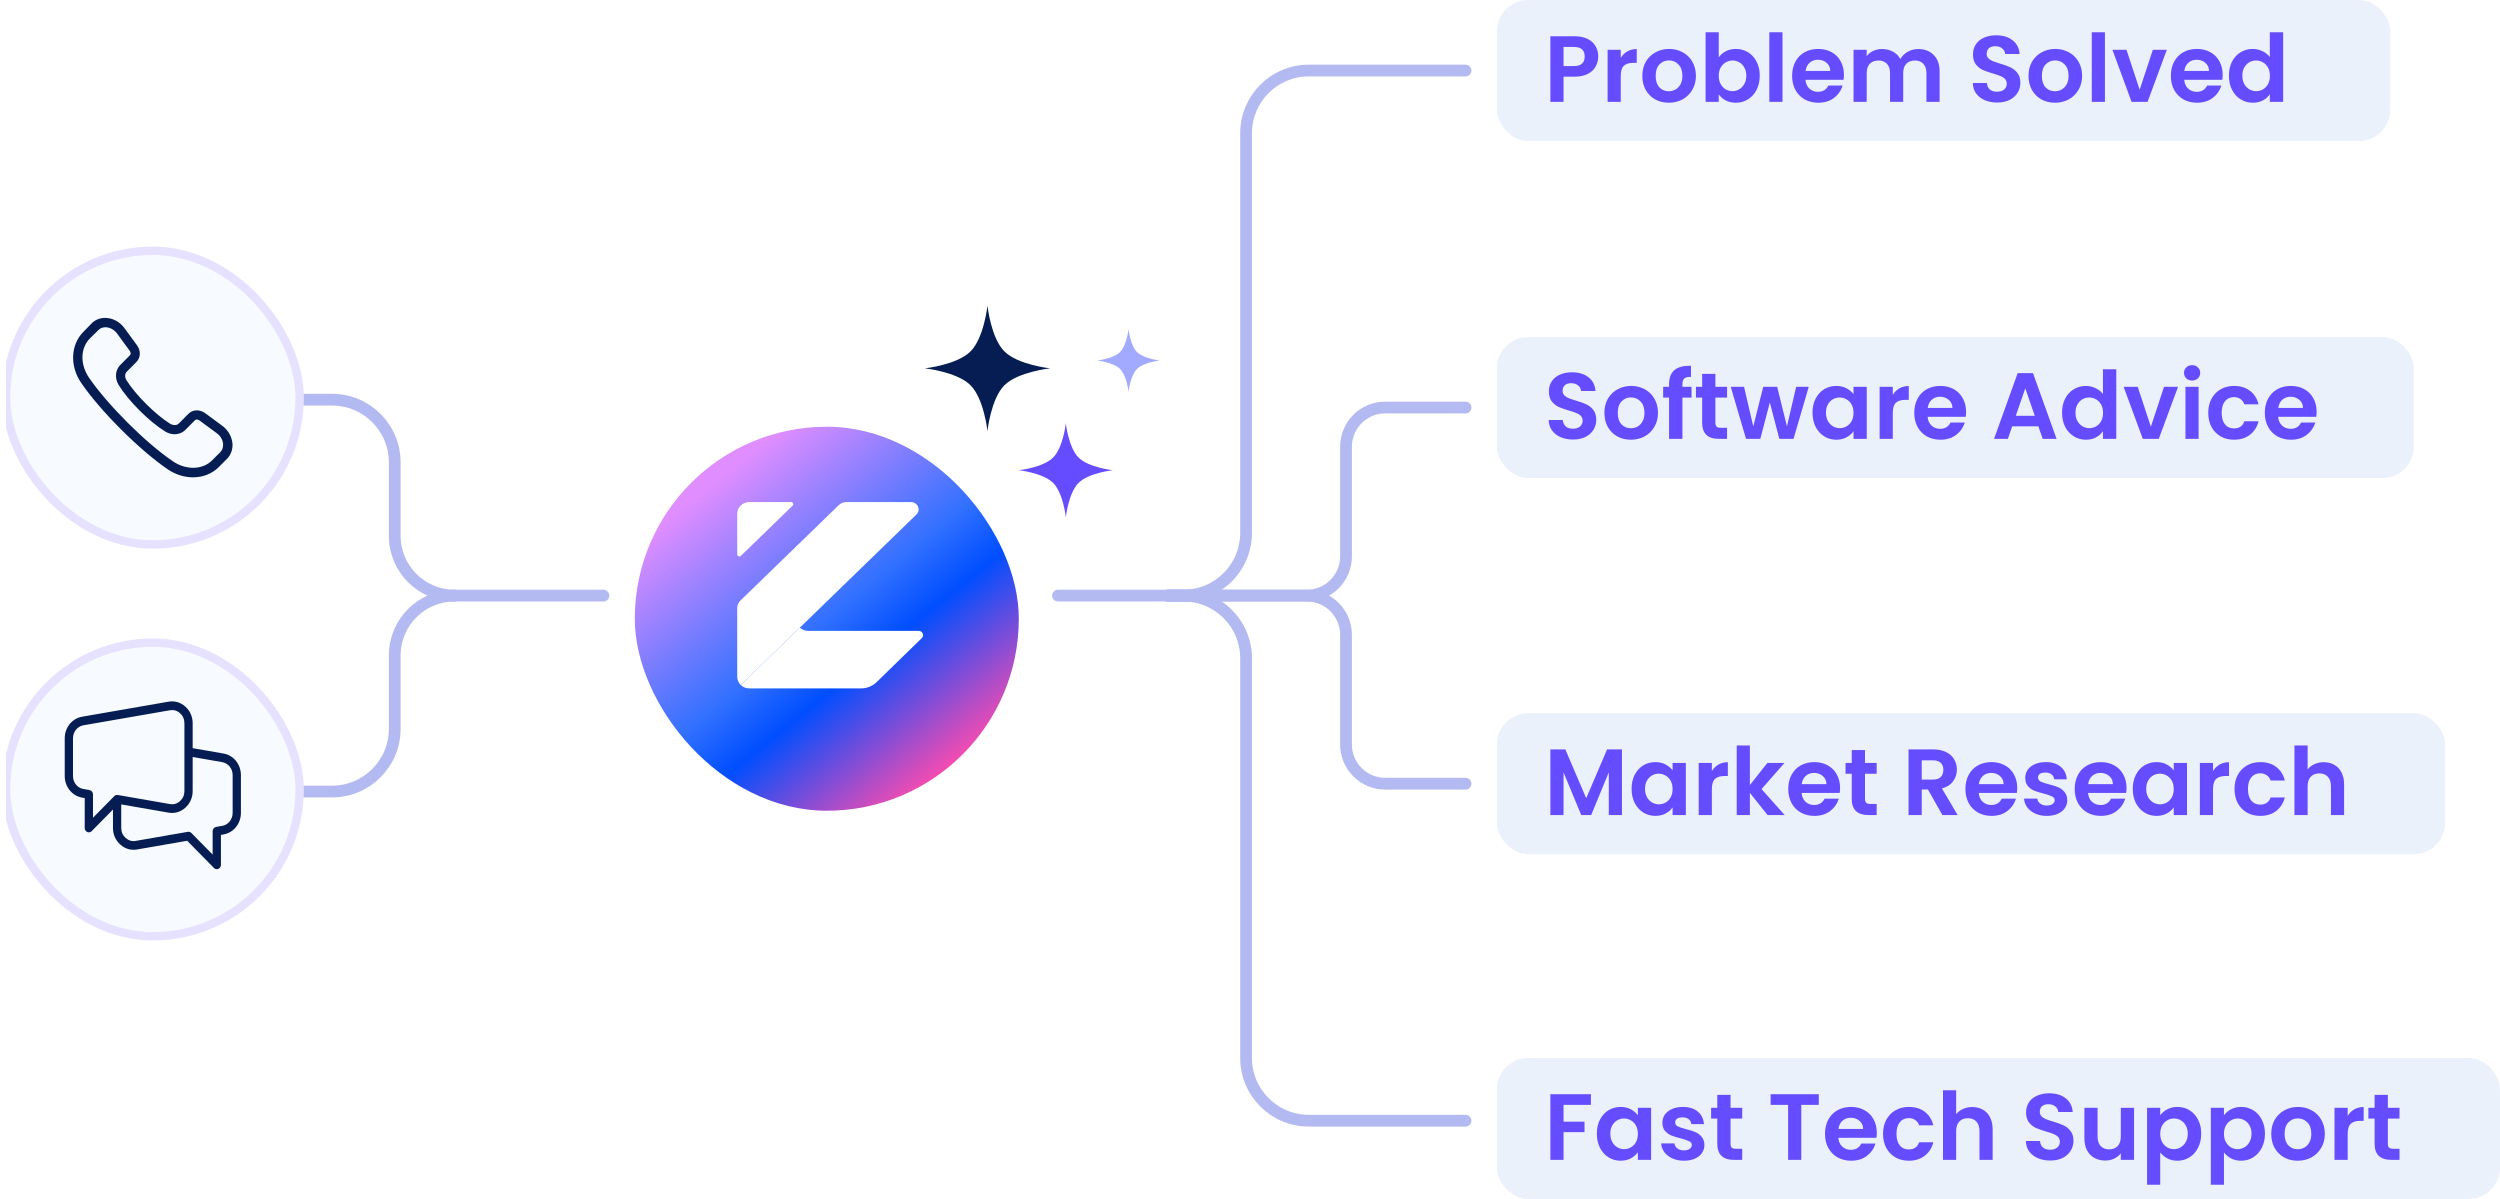 <svg width="319" height="153" viewBox="0 0 319 153" fill="none" xmlns="http://www.w3.org/2000/svg">
<g clip-path="url(#clip0_1_7)">
<g filter="url(#filter0_d_1_7)">
<rect x="81" y="51" width="49" height="49" rx="24.5" fill="url(#paint0_linear_1_7)"/>
</g>
<path d="M101.139 64.519L94.536 70.927C94.364 71.094 94.069 70.975 94.069 70.737V65.544C94.069 64.734 94.757 64.067 95.591 64.067H100.943C101.188 64.067 101.311 64.353 101.139 64.519Z" fill="white"/>
<path d="M117.218 64.996C117.218 65.234 117.12 65.472 116.948 65.639C116.924 65.663 116.924 65.663 116.899 65.687L111.008 71.403L104.232 77.978L102.072 80.074L101.606 80.503L96.696 85.291L94.511 87.411C94.241 87.125 94.069 86.768 94.069 86.339V77.573C94.069 77.216 94.217 76.882 94.487 76.62L107.006 64.472C107.276 64.21 107.62 64.067 107.988 64.067H116.261C116.776 64.067 117.218 64.496 117.218 64.996Z" fill="white"/>
<path d="M117.785 81.049C117.785 81.168 117.736 81.287 117.662 81.383C117.637 81.407 117.613 81.43 117.588 81.454L111.844 87.052C111.328 87.552 110.617 87.838 109.88 87.838H95.593C95.176 87.838 94.783 87.671 94.513 87.409L96.673 85.313L101.607 80.501L102.049 80.073C102.319 80.335 102.712 80.501 103.129 80.501H117.22C117.539 80.501 117.785 80.763 117.785 81.049Z" fill="white"/>
<path d="M58 76L77 76" stroke="#B3B9F1" stroke-width="1.5" stroke-linecap="round"/>
<path d="M135 76L154 76" stroke="#B3B9F1" stroke-width="1.5" stroke-linecap="round"/>
<path d="M149 76L166.75 76C169.511 76 171.75 78.239 171.75 81L171.75 95C171.75 97.761 173.989 100 176.75 100L187 100" stroke="#B3B9F1" stroke-width="1.5" stroke-linecap="round"/>
<path d="M149 76L166.75 76C169.511 76 171.75 73.761 171.75 71L171.75 57C171.75 54.239 173.989 52 176.75 52L187 52" stroke="#B3B9F1" stroke-width="1.5" stroke-linecap="round"/>
<path d="M149 76L151 76C155.418 76 159 72.418 159 68L159 42.5L159 17C159 12.582 162.582 9 167 9L187 9" stroke="#B3B9F1" stroke-width="1.5" stroke-linecap="round"/>
<path d="M58 76V76C53.785 76 50.368 72.583 50.368 68.368L50.368 63.5L50.368 59C50.368 54.582 46.787 51 42.368 51L29 51" stroke="#B3B9F1" stroke-width="1.5" stroke-linecap="round"/>
<path d="M58 76V76C53.785 76 50.368 79.417 50.368 83.632L50.368 88.5L50.368 93C50.368 97.418 46.787 101 42.368 101L29 101" stroke="#B3B9F1" stroke-width="1.5" stroke-linecap="round"/>
<path d="M149 76L151 76C155.418 76 159 79.582 159 84L159 109.5L159 135C159 139.418 162.582 143 167 143L187 143" stroke="#B3B9F1" stroke-width="1.5" stroke-linecap="round"/>
<rect x="191" width="114" height="18" rx="4" fill="#EBF1FB"/>
<path d="M203.936 7.216C203.936 7.664 203.828 8.084 203.612 8.476C203.404 8.868 203.072 9.184 202.616 9.424C202.168 9.664 201.6 9.784 200.912 9.784H199.508V13H197.828V4.624H200.912C201.56 4.624 202.112 4.736 202.568 4.96C203.024 5.184 203.364 5.492 203.588 5.884C203.82 6.276 203.936 6.72 203.936 7.216ZM200.84 8.428C201.304 8.428 201.648 8.324 201.872 8.116C202.096 7.9 202.208 7.6 202.208 7.216C202.208 6.4 201.752 5.992 200.84 5.992H199.508V8.428H200.84ZM206.809 7.384C207.025 7.032 207.305 6.756 207.649 6.556C208.001 6.356 208.401 6.256 208.849 6.256V8.02H208.405C207.877 8.02 207.477 8.144 207.205 8.392C206.941 8.64 206.809 9.072 206.809 9.688V13H205.129V6.352H206.809V7.384ZM212.932 13.108C212.292 13.108 211.716 12.968 211.204 12.688C210.692 12.4 210.288 11.996 209.992 11.476C209.704 10.956 209.56 10.356 209.56 9.676C209.56 8.996 209.708 8.396 210.004 7.876C210.308 7.356 210.72 6.956 211.24 6.676C211.76 6.388 212.34 6.244 212.98 6.244C213.62 6.244 214.2 6.388 214.72 6.676C215.24 6.956 215.648 7.356 215.944 7.876C216.248 8.396 216.4 8.996 216.4 9.676C216.4 10.356 216.244 10.956 215.932 11.476C215.628 11.996 215.212 12.4 214.684 12.688C214.164 12.968 213.58 13.108 212.932 13.108ZM212.932 11.644C213.236 11.644 213.52 11.572 213.784 11.428C214.056 11.276 214.272 11.052 214.432 10.756C214.592 10.46 214.672 10.1 214.672 9.676C214.672 9.044 214.504 8.56 214.168 8.224C213.84 7.88 213.436 7.708 212.956 7.708C212.476 7.708 212.072 7.88 211.744 8.224C211.424 8.56 211.264 9.044 211.264 9.676C211.264 10.308 211.42 10.796 211.732 11.14C212.052 11.476 212.452 11.644 212.932 11.644ZM219.313 7.324C219.529 7.004 219.825 6.744 220.201 6.544C220.585 6.344 221.021 6.244 221.509 6.244C222.077 6.244 222.589 6.384 223.045 6.664C223.509 6.944 223.873 7.344 224.137 7.864C224.409 8.376 224.545 8.972 224.545 9.652C224.545 10.332 224.409 10.936 224.137 11.464C223.873 11.984 223.509 12.388 223.045 12.676C222.589 12.964 222.077 13.108 221.509 13.108C221.013 13.108 220.577 13.012 220.201 12.82C219.833 12.62 219.537 12.364 219.313 12.052V13H217.633V4.12H219.313V7.324ZM222.829 9.652C222.829 9.252 222.745 8.908 222.577 8.62C222.417 8.324 222.201 8.1 221.929 7.948C221.665 7.796 221.377 7.72 221.065 7.72C220.761 7.72 220.473 7.8 220.201 7.96C219.937 8.112 219.721 8.336 219.553 8.632C219.393 8.928 219.313 9.276 219.313 9.676C219.313 10.076 219.393 10.424 219.553 10.72C219.721 11.016 219.937 11.244 220.201 11.404C220.473 11.556 220.761 11.632 221.065 11.632C221.377 11.632 221.665 11.552 221.929 11.392C222.201 11.232 222.417 11.004 222.577 10.708C222.745 10.412 222.829 10.06 222.829 9.652ZM227.446 4.12V13H225.766V4.12H227.446ZM235.285 9.532C235.285 9.772 235.269 9.988 235.237 10.18H230.377C230.417 10.66 230.585 11.036 230.881 11.308C231.177 11.58 231.541 11.716 231.973 11.716C232.597 11.716 233.041 11.448 233.305 10.912H235.117C234.925 11.552 234.557 12.08 234.013 12.496C233.469 12.904 232.801 13.108 232.009 13.108C231.369 13.108 230.793 12.968 230.281 12.688C229.777 12.4 229.381 11.996 229.093 11.476C228.813 10.956 228.673 10.356 228.673 9.676C228.673 8.988 228.813 8.384 229.093 7.864C229.373 7.344 229.765 6.944 230.269 6.664C230.773 6.384 231.353 6.244 232.009 6.244C232.641 6.244 233.205 6.38 233.701 6.652C234.205 6.924 234.593 7.312 234.865 7.816C235.145 8.312 235.285 8.884 235.285 9.532ZM233.545 9.052C233.537 8.62 233.381 8.276 233.077 8.02C232.773 7.756 232.401 7.624 231.961 7.624C231.545 7.624 231.193 7.752 230.905 8.008C230.625 8.256 230.453 8.604 230.389 9.052H233.545ZM244.768 6.256C245.584 6.256 246.24 6.508 246.736 7.012C247.24 7.508 247.492 8.204 247.492 9.1V13H245.812V9.328C245.812 8.808 245.68 8.412 245.416 8.14C245.152 7.86 244.792 7.72 244.336 7.72C243.88 7.72 243.516 7.86 243.244 8.14C242.98 8.412 242.848 8.808 242.848 9.328V13H241.168V9.328C241.168 8.808 241.036 8.412 240.772 8.14C240.508 7.86 240.148 7.72 239.692 7.72C239.228 7.72 238.86 7.86 238.588 8.14C238.324 8.412 238.192 8.808 238.192 9.328V13H236.512V6.352H238.192V7.156C238.408 6.876 238.684 6.656 239.02 6.496C239.364 6.336 239.74 6.256 240.148 6.256C240.668 6.256 241.132 6.368 241.54 6.592C241.948 6.808 242.264 7.12 242.488 7.528C242.704 7.144 243.016 6.836 243.424 6.604C243.84 6.372 244.288 6.256 244.768 6.256ZM254.837 13.084C254.253 13.084 253.725 12.984 253.253 12.784C252.789 12.584 252.421 12.296 252.149 11.92C251.877 11.544 251.737 11.1 251.729 10.588H253.529C253.553 10.932 253.673 11.204 253.889 11.404C254.113 11.604 254.417 11.704 254.801 11.704C255.193 11.704 255.501 11.612 255.725 11.428C255.949 11.236 256.061 10.988 256.061 10.684C256.061 10.436 255.985 10.232 255.833 10.072C255.681 9.912 255.489 9.788 255.257 9.7C255.033 9.604 254.721 9.5 254.321 9.388C253.777 9.228 253.333 9.072 252.989 8.92C252.653 8.76 252.361 8.524 252.113 8.212C251.873 7.892 251.753 7.468 251.753 6.94C251.753 6.444 251.877 6.012 252.125 5.644C252.373 5.276 252.721 4.996 253.169 4.804C253.617 4.604 254.129 4.504 254.705 4.504C255.569 4.504 256.269 4.716 256.805 5.14C257.349 5.556 257.649 6.14 257.705 6.892H255.857C255.841 6.604 255.717 6.368 255.485 6.184C255.261 5.992 254.961 5.896 254.585 5.896C254.257 5.896 253.993 5.98 253.793 6.148C253.601 6.316 253.505 6.56 253.505 6.88C253.505 7.104 253.577 7.292 253.721 7.444C253.873 7.588 254.057 7.708 254.273 7.804C254.497 7.892 254.809 7.996 255.209 8.116C255.753 8.276 256.197 8.436 256.541 8.596C256.885 8.756 257.181 8.996 257.429 9.316C257.677 9.636 257.801 10.056 257.801 10.576C257.801 11.024 257.685 11.44 257.453 11.824C257.221 12.208 256.881 12.516 256.433 12.748C255.985 12.972 255.453 13.084 254.837 13.084ZM262.21 13.108C261.57 13.108 260.994 12.968 260.482 12.688C259.97 12.4 259.566 11.996 259.27 11.476C258.982 10.956 258.838 10.356 258.838 9.676C258.838 8.996 258.986 8.396 259.282 7.876C259.586 7.356 259.998 6.956 260.518 6.676C261.038 6.388 261.618 6.244 262.258 6.244C262.898 6.244 263.478 6.388 263.998 6.676C264.518 6.956 264.926 7.356 265.222 7.876C265.526 8.396 265.678 8.996 265.678 9.676C265.678 10.356 265.522 10.956 265.21 11.476C264.906 11.996 264.49 12.4 263.962 12.688C263.442 12.968 262.858 13.108 262.21 13.108ZM262.21 11.644C262.514 11.644 262.798 11.572 263.062 11.428C263.334 11.276 263.55 11.052 263.71 10.756C263.87 10.46 263.95 10.1 263.95 9.676C263.95 9.044 263.782 8.56 263.446 8.224C263.118 7.88 262.714 7.708 262.234 7.708C261.754 7.708 261.35 7.88 261.022 8.224C260.702 8.56 260.542 9.044 260.542 9.676C260.542 10.308 260.698 10.796 261.01 11.14C261.33 11.476 261.73 11.644 262.21 11.644ZM268.59 4.12V13H266.91V4.12H268.59ZM273.022 11.452L274.702 6.352H276.49L274.03 13H271.99L269.542 6.352H271.342L273.022 11.452ZM283.613 9.532C283.613 9.772 283.597 9.988 283.565 10.18H278.705C278.745 10.66 278.913 11.036 279.209 11.308C279.505 11.58 279.869 11.716 280.301 11.716C280.925 11.716 281.369 11.448 281.633 10.912H283.445C283.253 11.552 282.885 12.08 282.341 12.496C281.797 12.904 281.129 13.108 280.337 13.108C279.697 13.108 279.121 12.968 278.609 12.688C278.105 12.4 277.709 11.996 277.421 11.476C277.141 10.956 277.001 10.356 277.001 9.676C277.001 8.988 277.141 8.384 277.421 7.864C277.701 7.344 278.093 6.944 278.597 6.664C279.101 6.384 279.681 6.244 280.337 6.244C280.969 6.244 281.533 6.38 282.029 6.652C282.533 6.924 282.921 7.312 283.193 7.816C283.473 8.312 283.613 8.884 283.613 9.532ZM281.873 9.052C281.865 8.62 281.709 8.276 281.405 8.02C281.101 7.756 280.729 7.624 280.289 7.624C279.873 7.624 279.521 7.752 279.233 8.008C278.953 8.256 278.781 8.604 278.717 9.052H281.873ZM284.408 9.652C284.408 8.98 284.54 8.384 284.804 7.864C285.076 7.344 285.444 6.944 285.908 6.664C286.372 6.384 286.888 6.244 287.456 6.244C287.888 6.244 288.3 6.34 288.692 6.532C289.084 6.716 289.396 6.964 289.628 7.276V4.12H291.332V13H289.628V12.016C289.42 12.344 289.128 12.608 288.752 12.808C288.376 13.008 287.94 13.108 287.444 13.108C286.884 13.108 286.372 12.964 285.908 12.676C285.444 12.388 285.076 11.984 284.804 11.464C284.54 10.936 284.408 10.332 284.408 9.652ZM289.64 9.676C289.64 9.268 289.56 8.92 289.4 8.632C289.24 8.336 289.024 8.112 288.752 7.96C288.48 7.8 288.188 7.72 287.876 7.72C287.564 7.72 287.276 7.796 287.012 7.948C286.748 8.1 286.532 8.324 286.364 8.62C286.204 8.908 286.124 9.252 286.124 9.652C286.124 10.052 286.204 10.404 286.364 10.708C286.532 11.004 286.748 11.232 287.012 11.392C287.284 11.552 287.572 11.632 287.876 11.632C288.188 11.632 288.48 11.556 288.752 11.404C289.024 11.244 289.24 11.02 289.4 10.732C289.56 10.436 289.64 10.084 289.64 9.676Z" fill="#654CFF"/>
<rect x="191" y="91" width="121" height="18" rx="4" fill="#EBF1FB"/>
<path d="M206.96 95.624V104H205.28V98.552L203.036 104H201.764L199.508 98.552V104H197.828V95.624H199.736L202.4 101.852L205.064 95.624H206.96ZM208.189 100.652C208.189 99.98 208.321 99.384 208.585 98.864C208.857 98.344 209.221 97.944 209.677 97.664C210.141 97.384 210.657 97.244 211.225 97.244C211.721 97.244 212.153 97.344 212.521 97.544C212.897 97.744 213.197 97.996 213.421 98.3V97.352H215.113V104H213.421V103.028C213.205 103.34 212.905 103.6 212.521 103.808C212.145 104.008 211.709 104.108 211.213 104.108C210.653 104.108 210.141 103.964 209.677 103.676C209.221 103.388 208.857 102.984 208.585 102.464C208.321 101.936 208.189 101.332 208.189 100.652ZM213.421 100.676C213.421 100.268 213.341 99.92 213.181 99.632C213.021 99.336 212.805 99.112 212.533 98.96C212.261 98.8 211.969 98.72 211.657 98.72C211.345 98.72 211.057 98.796 210.793 98.948C210.529 99.1 210.313 99.324 210.145 99.62C209.985 99.908 209.905 100.252 209.905 100.652C209.905 101.052 209.985 101.404 210.145 101.708C210.313 102.004 210.529 102.232 210.793 102.392C211.065 102.552 211.353 102.632 211.657 102.632C211.969 102.632 212.261 102.556 212.533 102.404C212.805 102.244 213.021 102.02 213.181 101.732C213.341 101.436 213.421 101.084 213.421 100.676ZM218.434 98.384C218.65 98.032 218.93 97.756 219.274 97.556C219.626 97.356 220.026 97.256 220.474 97.256V99.02H220.03C219.502 99.02 219.102 99.144 218.83 99.392C218.566 99.64 218.434 100.072 218.434 100.688V104H216.754V97.352H218.434V98.384ZM225.541 104L223.285 101.168V104H221.605V95.12H223.285V100.172L225.517 97.352H227.701L224.773 100.688L227.725 104H225.541ZM234.793 100.532C234.793 100.772 234.777 100.988 234.745 101.18H229.885C229.925 101.66 230.093 102.036 230.389 102.308C230.685 102.58 231.049 102.716 231.481 102.716C232.105 102.716 232.549 102.448 232.813 101.912H234.625C234.433 102.552 234.065 103.08 233.521 103.496C232.977 103.904 232.309 104.108 231.517 104.108C230.877 104.108 230.301 103.968 229.789 103.688C229.285 103.4 228.889 102.996 228.601 102.476C228.321 101.956 228.181 101.356 228.181 100.676C228.181 99.988 228.321 99.384 228.601 98.864C228.881 98.344 229.273 97.944 229.777 97.664C230.281 97.384 230.861 97.244 231.517 97.244C232.149 97.244 232.713 97.38 233.209 97.652C233.713 97.924 234.101 98.312 234.373 98.816C234.653 99.312 234.793 99.884 234.793 100.532ZM233.053 100.052C233.045 99.62 232.889 99.276 232.585 99.02C232.281 98.756 231.909 98.624 231.469 98.624C231.053 98.624 230.701 98.752 230.413 99.008C230.133 99.256 229.961 99.604 229.897 100.052H233.053ZM237.975 98.732V101.948C237.975 102.172 238.027 102.336 238.131 102.44C238.243 102.536 238.427 102.584 238.683 102.584H239.463V104H238.407C236.991 104 236.283 103.312 236.283 101.936V98.732H235.491V97.352H236.283V95.708H237.975V97.352H239.463V98.732H237.975ZM247.851 104L246.003 100.736H245.211V104H243.531V95.624H246.675C247.323 95.624 247.875 95.74 248.331 95.972C248.787 96.196 249.127 96.504 249.351 96.896C249.583 97.28 249.699 97.712 249.699 98.192C249.699 98.744 249.539 99.244 249.219 99.692C248.899 100.132 248.423 100.436 247.791 100.604L249.795 104H247.851ZM245.211 99.476H246.615C247.071 99.476 247.411 99.368 247.635 99.152C247.859 98.928 247.971 98.62 247.971 98.228C247.971 97.844 247.859 97.548 247.635 97.34C247.411 97.124 247.071 97.016 246.615 97.016H245.211V99.476ZM257.399 100.532C257.399 100.772 257.383 100.988 257.351 101.18H252.491C252.531 101.66 252.699 102.036 252.995 102.308C253.291 102.58 253.655 102.716 254.087 102.716C254.711 102.716 255.155 102.448 255.419 101.912H257.231C257.039 102.552 256.671 103.08 256.127 103.496C255.583 103.904 254.915 104.108 254.123 104.108C253.483 104.108 252.907 103.968 252.395 103.688C251.891 103.4 251.495 102.996 251.207 102.476C250.927 101.956 250.787 101.356 250.787 100.676C250.787 99.988 250.927 99.384 251.207 98.864C251.487 98.344 251.879 97.944 252.383 97.664C252.887 97.384 253.467 97.244 254.123 97.244C254.755 97.244 255.319 97.38 255.815 97.652C256.319 97.924 256.707 98.312 256.979 98.816C257.259 99.312 257.399 99.884 257.399 100.532ZM255.659 100.052C255.651 99.62 255.495 99.276 255.191 99.02C254.887 98.756 254.515 98.624 254.075 98.624C253.659 98.624 253.307 98.752 253.019 99.008C252.739 99.256 252.567 99.604 252.503 100.052H255.659ZM261.169 104.108C260.625 104.108 260.137 104.012 259.705 103.82C259.273 103.62 258.929 103.352 258.673 103.016C258.425 102.68 258.289 102.308 258.265 101.9H259.957C259.989 102.156 260.113 102.368 260.329 102.536C260.553 102.704 260.829 102.788 261.157 102.788C261.477 102.788 261.725 102.724 261.901 102.596C262.085 102.468 262.177 102.304 262.177 102.104C262.177 101.888 262.065 101.728 261.841 101.624C261.625 101.512 261.277 101.392 260.797 101.264C260.301 101.144 259.893 101.02 259.573 100.892C259.261 100.764 258.989 100.568 258.757 100.304C258.533 100.04 258.421 99.684 258.421 99.236C258.421 98.868 258.525 98.532 258.733 98.228C258.949 97.924 259.253 97.684 259.645 97.508C260.045 97.332 260.513 97.244 261.049 97.244C261.841 97.244 262.473 97.444 262.945 97.844C263.417 98.236 263.677 98.768 263.725 99.44H262.117C262.093 99.176 261.981 98.968 261.781 98.816C261.589 98.656 261.329 98.576 261.001 98.576C260.697 98.576 260.461 98.632 260.293 98.744C260.133 98.856 260.053 99.012 260.053 99.212C260.053 99.436 260.165 99.608 260.389 99.728C260.613 99.84 260.961 99.956 261.433 100.076C261.913 100.196 262.309 100.32 262.621 100.448C262.933 100.576 263.201 100.776 263.425 101.048C263.657 101.312 263.777 101.664 263.785 102.104C263.785 102.488 263.677 102.832 263.461 103.136C263.253 103.44 262.949 103.68 262.549 103.856C262.157 104.024 261.697 104.108 261.169 104.108ZM271.344 100.532C271.344 100.772 271.328 100.988 271.296 101.18H266.436C266.476 101.66 266.644 102.036 266.94 102.308C267.236 102.58 267.6 102.716 268.032 102.716C268.656 102.716 269.1 102.448 269.364 101.912H271.176C270.984 102.552 270.616 103.08 270.072 103.496C269.528 103.904 268.86 104.108 268.068 104.108C267.428 104.108 266.852 103.968 266.34 103.688C265.836 103.4 265.44 102.996 265.152 102.476C264.872 101.956 264.732 101.356 264.732 100.676C264.732 99.988 264.872 99.384 265.152 98.864C265.432 98.344 265.824 97.944 266.328 97.664C266.832 97.384 267.412 97.244 268.068 97.244C268.7 97.244 269.264 97.38 269.76 97.652C270.264 97.924 270.652 98.312 270.924 98.816C271.204 99.312 271.344 99.884 271.344 100.532ZM269.604 100.052C269.596 99.62 269.44 99.276 269.136 99.02C268.832 98.756 268.46 98.624 268.02 98.624C267.604 98.624 267.252 98.752 266.964 99.008C266.684 99.256 266.512 99.604 266.448 100.052H269.604ZM272.138 100.652C272.138 99.98 272.27 99.384 272.534 98.864C272.806 98.344 273.17 97.944 273.626 97.664C274.09 97.384 274.606 97.244 275.174 97.244C275.67 97.244 276.102 97.344 276.47 97.544C276.846 97.744 277.146 97.996 277.37 98.3V97.352H279.062V104H277.37V103.028C277.154 103.34 276.854 103.6 276.47 103.808C276.094 104.008 275.658 104.108 275.162 104.108C274.602 104.108 274.09 103.964 273.626 103.676C273.17 103.388 272.806 102.984 272.534 102.464C272.27 101.936 272.138 101.332 272.138 100.652ZM277.37 100.676C277.37 100.268 277.29 99.92 277.13 99.632C276.97 99.336 276.754 99.112 276.482 98.96C276.21 98.8 275.918 98.72 275.606 98.72C275.294 98.72 275.006 98.796 274.742 98.948C274.478 99.1 274.262 99.324 274.094 99.62C273.934 99.908 273.854 100.252 273.854 100.652C273.854 101.052 273.934 101.404 274.094 101.708C274.262 102.004 274.478 102.232 274.742 102.392C275.014 102.552 275.302 102.632 275.606 102.632C275.918 102.632 276.21 102.556 276.482 102.404C276.754 102.244 276.97 102.02 277.13 101.732C277.29 101.436 277.37 101.084 277.37 100.676ZM282.383 98.384C282.599 98.032 282.879 97.756 283.223 97.556C283.575 97.356 283.975 97.256 284.423 97.256V99.02H283.979C283.451 99.02 283.051 99.144 282.779 99.392C282.515 99.64 282.383 100.072 282.383 100.688V104H280.703V97.352H282.383V98.384ZM285.123 100.676C285.123 99.988 285.263 99.388 285.543 98.876C285.823 98.356 286.211 97.956 286.707 97.676C287.203 97.388 287.771 97.244 288.411 97.244C289.235 97.244 289.915 97.452 290.451 97.868C290.995 98.276 291.359 98.852 291.543 99.596H289.731C289.635 99.308 289.471 99.084 289.239 98.924C289.015 98.756 288.735 98.672 288.399 98.672C287.919 98.672 287.539 98.848 287.259 99.2C286.979 99.544 286.839 100.036 286.839 100.676C286.839 101.308 286.979 101.8 287.259 102.152C287.539 102.496 287.919 102.668 288.399 102.668C289.079 102.668 289.523 102.364 289.731 101.756H291.543C291.359 102.476 290.995 103.048 290.451 103.472C289.907 103.896 289.227 104.108 288.411 104.108C287.771 104.108 287.203 103.968 286.707 103.688C286.211 103.4 285.823 103 285.543 102.488C285.263 101.968 285.123 101.364 285.123 100.676ZM296.517 97.256C297.021 97.256 297.469 97.368 297.861 97.592C298.253 97.808 298.557 98.132 298.773 98.564C298.997 98.988 299.109 99.5 299.109 100.1V104H297.429V100.328C297.429 99.8 297.297 99.396 297.033 99.116C296.769 98.828 296.409 98.684 295.953 98.684C295.489 98.684 295.121 98.828 294.849 99.116C294.585 99.396 294.453 99.8 294.453 100.328V104H292.773V95.12H294.453V98.18C294.669 97.892 294.957 97.668 295.317 97.508C295.677 97.34 296.077 97.256 296.517 97.256Z" fill="#654CFF"/>
<rect x="191" y="43" width="117" height="18" rx="4" fill="#EBF1FB"/>
<path d="M200.72 56.084C200.136 56.084 199.608 55.984 199.136 55.784C198.672 55.584 198.304 55.296 198.032 54.92C197.76 54.544 197.62 54.1 197.612 53.588H199.412C199.436 53.932 199.556 54.204 199.772 54.404C199.996 54.604 200.3 54.704 200.684 54.704C201.076 54.704 201.384 54.612 201.608 54.428C201.832 54.236 201.944 53.988 201.944 53.684C201.944 53.436 201.868 53.232 201.716 53.072C201.564 52.912 201.372 52.788 201.14 52.7C200.916 52.604 200.604 52.5 200.204 52.388C199.66 52.228 199.216 52.072 198.872 51.92C198.536 51.76 198.244 51.524 197.996 51.212C197.756 50.892 197.636 50.468 197.636 49.94C197.636 49.444 197.76 49.012 198.008 48.644C198.256 48.276 198.604 47.996 199.052 47.804C199.5 47.604 200.012 47.504 200.588 47.504C201.452 47.504 202.152 47.716 202.688 48.14C203.232 48.556 203.532 49.14 203.588 49.892H201.74C201.724 49.604 201.6 49.368 201.368 49.184C201.144 48.992 200.844 48.896 200.468 48.896C200.14 48.896 199.876 48.98 199.676 49.148C199.484 49.316 199.388 49.56 199.388 49.88C199.388 50.104 199.46 50.292 199.604 50.444C199.756 50.588 199.94 50.708 200.156 50.804C200.38 50.892 200.692 50.996 201.092 51.116C201.636 51.276 202.08 51.436 202.424 51.596C202.768 51.756 203.064 51.996 203.312 52.316C203.56 52.636 203.684 53.056 203.684 53.576C203.684 54.024 203.568 54.44 203.336 54.824C203.104 55.208 202.764 55.516 202.316 55.748C201.868 55.972 201.336 56.084 200.72 56.084ZM208.093 56.108C207.453 56.108 206.877 55.968 206.365 55.688C205.853 55.4 205.449 54.996 205.153 54.476C204.865 53.956 204.721 53.356 204.721 52.676C204.721 51.996 204.869 51.396 205.165 50.876C205.469 50.356 205.881 49.956 206.401 49.676C206.921 49.388 207.501 49.244 208.141 49.244C208.781 49.244 209.361 49.388 209.881 49.676C210.401 49.956 210.809 50.356 211.105 50.876C211.409 51.396 211.561 51.996 211.561 52.676C211.561 53.356 211.405 53.956 211.092 54.476C210.789 54.996 210.373 55.4 209.845 55.688C209.325 55.968 208.741 56.108 208.093 56.108ZM208.093 54.644C208.397 54.644 208.681 54.572 208.945 54.428C209.217 54.276 209.433 54.052 209.593 53.756C209.753 53.46 209.833 53.1 209.833 52.676C209.833 52.044 209.665 51.56 209.329 51.224C209.001 50.88 208.597 50.708 208.117 50.708C207.637 50.708 207.233 50.88 206.905 51.224C206.585 51.56 206.425 52.044 206.425 52.676C206.425 53.308 206.581 53.796 206.893 54.14C207.213 54.476 207.613 54.644 208.093 54.644ZM215.841 50.732H214.677V56H212.973V50.732H212.217V49.352H212.973V49.016C212.973 48.2 213.205 47.6 213.669 47.216C214.133 46.832 214.833 46.652 215.769 46.676V48.092C215.361 48.084 215.077 48.152 214.917 48.296C214.757 48.44 214.677 48.7 214.677 49.076V49.352H215.841V50.732ZM218.886 50.732V53.948C218.886 54.172 218.938 54.336 219.042 54.44C219.154 54.536 219.338 54.584 219.594 54.584H220.374V56H219.318C217.902 56 217.194 55.312 217.194 53.936V50.732H216.402V49.352H217.194V47.708H218.886V49.352H220.374V50.732H218.886ZM230.798 49.352L228.854 56H227.042L225.83 51.356L224.618 56H222.794L220.838 49.352H222.542L223.718 54.416L224.99 49.352H226.766L228.014 54.404L229.19 49.352H230.798ZM231.275 52.652C231.275 51.98 231.407 51.384 231.671 50.864C231.943 50.344 232.307 49.944 232.763 49.664C233.227 49.384 233.743 49.244 234.311 49.244C234.807 49.244 235.239 49.344 235.607 49.544C235.983 49.744 236.283 49.996 236.507 50.3V49.352H238.199V56H236.507V55.028C236.291 55.34 235.991 55.6 235.607 55.808C235.231 56.008 234.795 56.108 234.299 56.108C233.739 56.108 233.227 55.964 232.763 55.676C232.307 55.388 231.943 54.984 231.671 54.464C231.407 53.936 231.275 53.332 231.275 52.652ZM236.507 52.676C236.507 52.268 236.427 51.92 236.267 51.632C236.107 51.336 235.891 51.112 235.619 50.96C235.347 50.8 235.055 50.72 234.743 50.72C234.431 50.72 234.143 50.796 233.879 50.948C233.615 51.1 233.399 51.324 233.231 51.62C233.071 51.908 232.991 52.252 232.991 52.652C232.991 53.052 233.071 53.404 233.231 53.708C233.399 54.004 233.615 54.232 233.879 54.392C234.151 54.552 234.439 54.632 234.743 54.632C235.055 54.632 235.347 54.556 235.619 54.404C235.891 54.244 236.107 54.02 236.267 53.732C236.427 53.436 236.507 53.084 236.507 52.676ZM241.52 50.384C241.736 50.032 242.016 49.756 242.36 49.556C242.712 49.356 243.112 49.256 243.56 49.256V51.02H243.116C242.588 51.02 242.188 51.144 241.916 51.392C241.652 51.64 241.52 52.072 241.52 52.688V56H239.84V49.352H241.52V50.384ZM250.871 52.532C250.871 52.772 250.855 52.988 250.823 53.18H245.963C246.003 53.66 246.171 54.036 246.467 54.308C246.763 54.58 247.127 54.716 247.559 54.716C248.183 54.716 248.627 54.448 248.891 53.912H250.703C250.511 54.552 250.143 55.08 249.599 55.496C249.055 55.904 248.387 56.108 247.595 56.108C246.955 56.108 246.379 55.968 245.867 55.688C245.363 55.4 244.967 54.996 244.679 54.476C244.399 53.956 244.259 53.356 244.259 52.676C244.259 51.988 244.399 51.384 244.679 50.864C244.959 50.344 245.351 49.944 245.855 49.664C246.359 49.384 246.939 49.244 247.595 49.244C248.227 49.244 248.791 49.38 249.287 49.652C249.791 49.924 250.179 50.312 250.451 50.816C250.731 51.312 250.871 51.884 250.871 52.532ZM249.131 52.052C249.123 51.62 248.967 51.276 248.663 51.02C248.359 50.756 247.987 50.624 247.547 50.624C247.131 50.624 246.779 50.752 246.491 51.008C246.211 51.256 246.039 51.604 245.975 52.052H249.131ZM260.093 54.404H256.757L256.205 56H254.441L257.453 47.612H259.409L262.421 56H260.645L260.093 54.404ZM259.637 53.06L258.425 49.556L257.213 53.06H259.637ZM263.115 52.652C263.115 51.98 263.247 51.384 263.511 50.864C263.783 50.344 264.151 49.944 264.615 49.664C265.079 49.384 265.595 49.244 266.163 49.244C266.595 49.244 267.007 49.34 267.399 49.532C267.791 49.716 268.103 49.964 268.335 50.276V47.12H270.039V56H268.335V55.016C268.127 55.344 267.835 55.608 267.459 55.808C267.083 56.008 266.647 56.108 266.151 56.108C265.591 56.108 265.079 55.964 264.615 55.676C264.151 55.388 263.783 54.984 263.511 54.464C263.247 53.936 263.115 53.332 263.115 52.652ZM268.347 52.676C268.347 52.268 268.267 51.92 268.107 51.632C267.947 51.336 267.731 51.112 267.459 50.96C267.187 50.8 266.895 50.72 266.583 50.72C266.271 50.72 265.983 50.796 265.719 50.948C265.455 51.1 265.239 51.324 265.071 51.62C264.911 51.908 264.831 52.252 264.831 52.652C264.831 53.052 264.911 53.404 265.071 53.708C265.239 54.004 265.455 54.232 265.719 54.392C265.991 54.552 266.279 54.632 266.583 54.632C266.895 54.632 267.187 54.556 267.459 54.404C267.731 54.244 267.947 54.02 268.107 53.732C268.267 53.436 268.347 53.084 268.347 52.676ZM274.452 54.452L276.132 49.352H277.92L275.46 56H273.42L270.972 49.352H272.772L274.452 54.452ZM279.715 48.56C279.419 48.56 279.171 48.468 278.971 48.284C278.779 48.092 278.683 47.856 278.683 47.576C278.683 47.296 278.779 47.064 278.971 46.88C279.171 46.688 279.419 46.592 279.715 46.592C280.011 46.592 280.255 46.688 280.447 46.88C280.647 47.064 280.747 47.296 280.747 47.576C280.747 47.856 280.647 48.092 280.447 48.284C280.255 48.468 280.011 48.56 279.715 48.56ZM280.543 49.352V56H278.863V49.352H280.543ZM281.771 52.676C281.771 51.988 281.911 51.388 282.191 50.876C282.471 50.356 282.859 49.956 283.355 49.676C283.851 49.388 284.419 49.244 285.059 49.244C285.883 49.244 286.563 49.452 287.099 49.868C287.643 50.276 288.007 50.852 288.191 51.596H286.379C286.283 51.308 286.119 51.084 285.887 50.924C285.663 50.756 285.383 50.672 285.047 50.672C284.567 50.672 284.187 50.848 283.907 51.2C283.627 51.544 283.487 52.036 283.487 52.676C283.487 53.308 283.627 53.8 283.907 54.152C284.187 54.496 284.567 54.668 285.047 54.668C285.727 54.668 286.171 54.364 286.379 53.756H288.191C288.007 54.476 287.643 55.048 287.099 55.472C286.555 55.896 285.875 56.108 285.059 56.108C284.419 56.108 283.851 55.968 283.355 55.688C282.859 55.4 282.471 55 282.191 54.488C281.911 53.968 281.771 53.364 281.771 52.676ZM295.602 52.532C295.602 52.772 295.586 52.988 295.554 53.18H290.694C290.734 53.66 290.902 54.036 291.198 54.308C291.494 54.58 291.858 54.716 292.29 54.716C292.914 54.716 293.358 54.448 293.622 53.912H295.434C295.242 54.552 294.874 55.08 294.33 55.496C293.786 55.904 293.118 56.108 292.326 56.108C291.686 56.108 291.11 55.968 290.598 55.688C290.094 55.4 289.698 54.996 289.41 54.476C289.13 53.956 288.99 53.356 288.99 52.676C288.99 51.988 289.13 51.384 289.41 50.864C289.69 50.344 290.082 49.944 290.586 49.664C291.09 49.384 291.67 49.244 292.326 49.244C292.958 49.244 293.522 49.38 294.018 49.652C294.522 49.924 294.91 50.312 295.182 50.816C295.462 51.312 295.602 51.884 295.602 52.532ZM293.862 52.052C293.854 51.62 293.698 51.276 293.394 51.02C293.09 50.756 292.718 50.624 292.278 50.624C291.862 50.624 291.51 50.752 291.222 51.008C290.942 51.256 290.77 51.604 290.706 52.052H293.862Z" fill="#654CFF"/>
<rect x="191" y="135" width="128" height="18" rx="4" fill="#EBF1FB"/>
<path d="M203 139.624V140.98H199.508V143.128H202.184V144.46H199.508V148H197.828V139.624H203ZM203.759 144.652C203.759 143.98 203.891 143.384 204.155 142.864C204.427 142.344 204.791 141.944 205.247 141.664C205.711 141.384 206.227 141.244 206.795 141.244C207.291 141.244 207.723 141.344 208.091 141.544C208.467 141.744 208.767 141.996 208.991 142.3V141.352H210.683V148H208.991V147.028C208.775 147.34 208.475 147.6 208.091 147.808C207.715 148.008 207.279 148.108 206.783 148.108C206.223 148.108 205.711 147.964 205.247 147.676C204.791 147.388 204.427 146.984 204.155 146.464C203.891 145.936 203.759 145.332 203.759 144.652ZM208.991 144.676C208.991 144.268 208.911 143.92 208.751 143.632C208.591 143.336 208.375 143.112 208.103 142.96C207.831 142.8 207.539 142.72 207.227 142.72C206.915 142.72 206.627 142.796 206.363 142.948C206.099 143.1 205.883 143.324 205.715 143.62C205.555 143.908 205.475 144.252 205.475 144.652C205.475 145.052 205.555 145.404 205.715 145.708C205.883 146.004 206.099 146.232 206.363 146.392C206.635 146.552 206.923 146.632 207.227 146.632C207.539 146.632 207.831 146.556 208.103 146.404C208.375 146.244 208.591 146.02 208.751 145.732C208.911 145.436 208.991 145.084 208.991 144.676ZM214.868 148.108C214.324 148.108 213.836 148.012 213.404 147.82C212.972 147.62 212.628 147.352 212.372 147.016C212.124 146.68 211.988 146.308 211.964 145.9H213.656C213.688 146.156 213.812 146.368 214.028 146.536C214.252 146.704 214.528 146.788 214.856 146.788C215.176 146.788 215.424 146.724 215.6 146.596C215.784 146.468 215.876 146.304 215.876 146.104C215.876 145.888 215.764 145.728 215.54 145.624C215.324 145.512 214.976 145.392 214.496 145.264C214 145.144 213.592 145.02 213.272 144.892C212.96 144.764 212.688 144.568 212.456 144.304C212.232 144.04 212.12 143.684 212.12 143.236C212.12 142.868 212.224 142.532 212.432 142.228C212.648 141.924 212.952 141.684 213.344 141.508C213.744 141.332 214.212 141.244 214.748 141.244C215.54 141.244 216.172 141.444 216.644 141.844C217.116 142.236 217.376 142.768 217.424 143.44H215.816C215.792 143.176 215.68 142.968 215.48 142.816C215.288 142.656 215.028 142.576 214.7 142.576C214.396 142.576 214.16 142.632 213.992 142.744C213.832 142.856 213.752 143.012 213.752 143.212C213.752 143.436 213.864 143.608 214.088 143.728C214.312 143.84 214.66 143.956 215.132 144.076C215.612 144.196 216.008 144.32 216.32 144.448C216.632 144.576 216.9 144.776 217.124 145.048C217.356 145.312 217.476 145.664 217.484 146.104C217.484 146.488 217.376 146.832 217.16 147.136C216.952 147.44 216.648 147.68 216.248 147.856C215.856 148.024 215.396 148.108 214.868 148.108ZM220.819 142.732V145.948C220.819 146.172 220.871 146.336 220.975 146.44C221.087 146.536 221.271 146.584 221.527 146.584H222.307V148H221.251C219.835 148 219.127 147.312 219.127 145.936V142.732H218.335V141.352H219.127V139.708H220.819V141.352H222.307V142.732H220.819ZM232.075 139.624V140.98H229.843V148H228.163V140.98H225.931V139.624H232.075ZM239.481 144.532C239.481 144.772 239.465 144.988 239.433 145.18H234.573C234.613 145.66 234.781 146.036 235.077 146.308C235.373 146.58 235.737 146.716 236.169 146.716C236.793 146.716 237.237 146.448 237.501 145.912H239.313C239.121 146.552 238.753 147.08 238.209 147.496C237.665 147.904 236.997 148.108 236.205 148.108C235.565 148.108 234.989 147.968 234.477 147.688C233.973 147.4 233.577 146.996 233.289 146.476C233.009 145.956 232.869 145.356 232.869 144.676C232.869 143.988 233.009 143.384 233.289 142.864C233.569 142.344 233.961 141.944 234.465 141.664C234.969 141.384 235.549 141.244 236.205 141.244C236.837 141.244 237.401 141.38 237.897 141.652C238.401 141.924 238.789 142.312 239.061 142.816C239.341 143.312 239.481 143.884 239.481 144.532ZM237.741 144.052C237.733 143.62 237.577 143.276 237.273 143.02C236.969 142.756 236.597 142.624 236.157 142.624C235.741 142.624 235.389 142.752 235.101 143.008C234.821 143.256 234.649 143.604 234.585 144.052H237.741ZM240.275 144.676C240.275 143.988 240.415 143.388 240.695 142.876C240.975 142.356 241.363 141.956 241.859 141.676C242.355 141.388 242.923 141.244 243.563 141.244C244.387 141.244 245.067 141.452 245.603 141.868C246.147 142.276 246.511 142.852 246.695 143.596H244.883C244.787 143.308 244.623 143.084 244.391 142.924C244.167 142.756 243.887 142.672 243.551 142.672C243.071 142.672 242.691 142.848 242.411 143.2C242.131 143.544 241.991 144.036 241.991 144.676C241.991 145.308 242.131 145.8 242.411 146.152C242.691 146.496 243.071 146.668 243.551 146.668C244.231 146.668 244.675 146.364 244.883 145.756H246.695C246.511 146.476 246.147 147.048 245.603 147.472C245.059 147.896 244.379 148.108 243.563 148.108C242.923 148.108 242.355 147.968 241.859 147.688C241.363 147.4 240.975 147 240.695 146.488C240.415 145.968 240.275 145.364 240.275 144.676ZM251.67 141.256C252.174 141.256 252.622 141.368 253.014 141.592C253.406 141.808 253.71 142.132 253.926 142.564C254.15 142.988 254.262 143.5 254.262 144.1V148H252.582V144.328C252.582 143.8 252.45 143.396 252.186 143.116C251.922 142.828 251.562 142.684 251.106 142.684C250.642 142.684 250.274 142.828 250.002 143.116C249.738 143.396 249.606 143.8 249.606 144.328V148H247.926V139.12H249.606V142.18C249.822 141.892 250.11 141.668 250.47 141.508C250.83 141.34 251.23 141.256 251.67 141.256ZM261.611 148.084C261.027 148.084 260.499 147.984 260.027 147.784C259.563 147.584 259.195 147.296 258.923 146.92C258.651 146.544 258.511 146.1 258.503 145.588H260.303C260.327 145.932 260.447 146.204 260.663 146.404C260.887 146.604 261.191 146.704 261.575 146.704C261.967 146.704 262.275 146.612 262.499 146.428C262.723 146.236 262.835 145.988 262.835 145.684C262.835 145.436 262.759 145.232 262.607 145.072C262.455 144.912 262.263 144.788 262.031 144.7C261.807 144.604 261.495 144.5 261.095 144.388C260.551 144.228 260.107 144.072 259.763 143.92C259.427 143.76 259.135 143.524 258.887 143.212C258.647 142.892 258.527 142.468 258.527 141.94C258.527 141.444 258.651 141.012 258.899 140.644C259.147 140.276 259.495 139.996 259.943 139.804C260.391 139.604 260.903 139.504 261.479 139.504C262.343 139.504 263.043 139.716 263.579 140.14C264.123 140.556 264.423 141.14 264.479 141.892H262.631C262.615 141.604 262.491 141.368 262.259 141.184C262.035 140.992 261.735 140.896 261.359 140.896C261.031 140.896 260.767 140.98 260.567 141.148C260.375 141.316 260.279 141.56 260.279 141.88C260.279 142.104 260.351 142.292 260.495 142.444C260.647 142.588 260.831 142.708 261.047 142.804C261.271 142.892 261.583 142.996 261.983 143.116C262.527 143.276 262.971 143.436 263.315 143.596C263.659 143.756 263.955 143.996 264.203 144.316C264.451 144.636 264.575 145.056 264.575 145.576C264.575 146.024 264.459 146.44 264.227 146.824C263.995 147.208 263.655 147.516 263.207 147.748C262.759 147.972 262.227 148.084 261.611 148.084ZM272.307 141.352V148H270.615V147.16C270.399 147.448 270.115 147.676 269.763 147.844C269.419 148.004 269.043 148.084 268.635 148.084C268.115 148.084 267.655 147.976 267.255 147.76C266.855 147.536 266.539 147.212 266.307 146.788C266.083 146.356 265.971 145.844 265.971 145.252V141.352H267.651V145.012C267.651 145.54 267.783 145.948 268.047 146.236C268.311 146.516 268.671 146.656 269.127 146.656C269.591 146.656 269.955 146.516 270.219 146.236C270.483 145.948 270.615 145.54 270.615 145.012V141.352H272.307ZM275.645 142.312C275.861 142.008 276.157 141.756 276.533 141.556C276.917 141.348 277.353 141.244 277.841 141.244C278.409 141.244 278.921 141.384 279.377 141.664C279.841 141.944 280.205 142.344 280.469 142.864C280.741 143.376 280.877 143.972 280.877 144.652C280.877 145.332 280.741 145.936 280.469 146.464C280.205 146.984 279.841 147.388 279.377 147.676C278.921 147.964 278.409 148.108 277.841 148.108C277.353 148.108 276.921 148.008 276.545 147.808C276.177 147.608 275.877 147.356 275.645 147.052V151.168H273.965V141.352H275.645V142.312ZM279.161 144.652C279.161 144.252 279.077 143.908 278.909 143.62C278.749 143.324 278.533 143.1 278.261 142.948C277.997 142.796 277.709 142.72 277.397 142.72C277.093 142.72 276.805 142.8 276.533 142.96C276.269 143.112 276.053 143.336 275.885 143.632C275.725 143.928 275.645 144.276 275.645 144.676C275.645 145.076 275.725 145.424 275.885 145.72C276.053 146.016 276.269 146.244 276.533 146.404C276.805 146.556 277.093 146.632 277.397 146.632C277.709 146.632 277.997 146.552 278.261 146.392C278.533 146.232 278.749 146.004 278.909 145.708C279.077 145.412 279.161 145.06 279.161 144.652ZM283.778 142.312C283.994 142.008 284.29 141.756 284.666 141.556C285.05 141.348 285.486 141.244 285.974 141.244C286.542 141.244 287.054 141.384 287.51 141.664C287.974 141.944 288.338 142.344 288.602 142.864C288.874 143.376 289.01 143.972 289.01 144.652C289.01 145.332 288.874 145.936 288.602 146.464C288.338 146.984 287.974 147.388 287.51 147.676C287.054 147.964 286.542 148.108 285.974 148.108C285.486 148.108 285.054 148.008 284.678 147.808C284.31 147.608 284.01 147.356 283.778 147.052V151.168H282.098V141.352H283.778V142.312ZM287.294 144.652C287.294 144.252 287.21 143.908 287.042 143.62C286.882 143.324 286.666 143.1 286.394 142.948C286.13 142.796 285.842 142.72 285.53 142.72C285.226 142.72 284.938 142.8 284.666 142.96C284.402 143.112 284.186 143.336 284.018 143.632C283.858 143.928 283.778 144.276 283.778 144.676C283.778 145.076 283.858 145.424 284.018 145.72C284.186 146.016 284.402 146.244 284.666 146.404C284.938 146.556 285.226 146.632 285.53 146.632C285.842 146.632 286.13 146.552 286.394 146.392C286.666 146.232 286.882 146.004 287.042 145.708C287.21 145.412 287.294 145.06 287.294 144.652ZM293.182 148.108C292.542 148.108 291.966 147.968 291.454 147.688C290.942 147.4 290.538 146.996 290.242 146.476C289.954 145.956 289.81 145.356 289.81 144.676C289.81 143.996 289.958 143.396 290.254 142.876C290.558 142.356 290.97 141.956 291.49 141.676C292.01 141.388 292.59 141.244 293.23 141.244C293.87 141.244 294.45 141.388 294.97 141.676C295.49 141.956 295.898 142.356 296.194 142.876C296.498 143.396 296.65 143.996 296.65 144.676C296.65 145.356 296.494 145.956 296.182 146.476C295.878 146.996 295.462 147.4 294.934 147.688C294.414 147.968 293.83 148.108 293.182 148.108ZM293.182 146.644C293.486 146.644 293.77 146.572 294.034 146.428C294.306 146.276 294.522 146.052 294.682 145.756C294.842 145.46 294.922 145.1 294.922 144.676C294.922 144.044 294.754 143.56 294.418 143.224C294.09 142.88 293.686 142.708 293.206 142.708C292.726 142.708 292.322 142.88 291.994 143.224C291.674 143.56 291.514 144.044 291.514 144.676C291.514 145.308 291.67 145.796 291.982 146.14C292.302 146.476 292.702 146.644 293.182 146.644ZM299.563 142.384C299.779 142.032 300.059 141.756 300.403 141.556C300.755 141.356 301.155 141.256 301.603 141.256V143.02H301.159C300.631 143.02 300.231 143.144 299.959 143.392C299.695 143.64 299.563 144.072 299.563 144.688V148H297.883V141.352H299.563V142.384ZM304.69 142.732V145.948C304.69 146.172 304.742 146.336 304.846 146.44C304.958 146.536 305.142 146.584 305.398 146.584H306.178V148H305.122C303.706 148 302.998 147.312 302.998 145.936V142.732H302.206V141.352H302.998V139.708H304.69V141.352H306.178V142.732H304.69Z" fill="#654CFF"/>
<rect x="0.766" y="32" width="37.471" height="37.471" rx="18.735" fill="#F7FAFF"/>
<rect x="0.766" y="32" width="37.471" height="37.471" rx="18.735" stroke="#E6E1FF" stroke-width="1.071"/>
<path d="M28.385 54.346L26.169 52.712C25.477 52.221 24.603 52.242 24.054 52.794L22.813 54.04C22.549 54.306 22.102 54.306 21.695 54.06C19.845 52.916 17.303 50.382 16.143 48.523C15.899 48.135 15.92 47.685 16.164 47.44L17.404 46.193C17.953 45.642 17.994 44.763 17.486 44.068L15.859 41.841C15.31 41.105 14.496 40.635 13.622 40.574C12.87 40.513 12.199 40.758 11.71 41.248L10.633 42.352C9.006 43.986 8.884 46.725 10.368 48.87C12.829 52.467 17.77 57.391 21.37 59.864C22.386 60.559 23.525 60.906 24.623 60.906C25.864 60.906 27.023 60.477 27.897 59.618L28.975 58.535C29.463 58.045 29.707 57.35 29.666 56.615C29.585 55.716 29.117 54.898 28.385 54.346ZM28.141 57.657L27.063 58.74C25.843 59.966 23.749 60.007 22.061 58.862C18.543 56.472 13.744 51.67 11.345 48.175C10.206 46.5 10.246 44.416 11.466 43.19L12.565 42.106C12.788 41.882 13.093 41.759 13.439 41.759C13.48 41.759 13.52 41.759 13.561 41.759C14.069 41.8 14.578 42.086 14.923 42.536L16.55 44.763C16.693 44.967 16.713 45.192 16.591 45.315L15.351 46.561C14.7 47.215 14.618 48.278 15.147 49.136C16.388 51.159 19.051 53.815 21.085 55.062C21.939 55.593 22.996 55.511 23.647 54.857L24.887 53.611C25.009 53.488 25.253 53.509 25.457 53.652L27.673 55.286C28.121 55.613 28.426 56.124 28.466 56.635C28.487 57.064 28.385 57.412 28.141 57.657Z" fill="#051D53"/>
<rect x="0.766" y="82" width="37.471" height="37.471" rx="18.735" fill="#F7FAFF"/>
<rect x="0.766" y="82" width="37.471" height="37.471" rx="18.735" stroke="#E6E1FF" stroke-width="1.071"/>
<path d="M24.586 95.467L28.522 96.151C29.167 96.263 29.721 96.609 30.115 97.099C30.508 97.589 30.741 98.223 30.741 98.91V103.716C30.741 104.405 30.508 105.037 30.115 105.528C29.721 106.018 29.167 106.363 28.522 106.475L28.19 106.533V110.349C28.19 110.657 27.954 110.906 27.663 110.906C27.507 110.906 27.367 110.835 27.27 110.721L23.884 107.282L17.493 108.393C17.099 108.462 16.718 108.442 16.355 108.336C15.992 108.23 15.656 108.039 15.351 107.767C15.046 107.493 14.812 107.172 14.655 106.811C14.496 106.45 14.415 106.055 14.415 105.635V103.294L11.73 106.022C11.633 106.135 11.493 106.206 11.337 106.206C11.046 106.206 10.81 105.957 10.81 105.65V101.834L10.478 101.776C9.833 101.664 9.279 101.319 8.885 100.828C8.492 100.338 8.259 99.704 8.259 99.017V94.211C8.259 93.522 8.492 92.89 8.885 92.4C9.279 91.909 9.833 91.564 10.478 91.452L21.506 89.534C21.9 89.466 22.282 89.486 22.644 89.591C23.006 89.698 23.343 89.888 23.648 90.16C23.953 90.434 24.187 90.755 24.345 91.116C24.503 91.477 24.584 91.872 24.584 92.293V95.467L24.586 95.467ZM14.551 101.617C14.648 101.503 14.787 101.432 14.943 101.432C14.986 101.432 15.028 101.437 15.069 101.448L21.678 102.597C21.921 102.64 22.152 102.629 22.366 102.566C22.579 102.504 22.783 102.387 22.97 102.219C23.156 102.051 23.298 101.859 23.39 101.646C23.483 101.435 23.531 101.195 23.531 100.934V92.293C23.531 92.031 23.483 91.793 23.39 91.581C23.297 91.368 23.156 91.174 22.97 91.009C22.782 90.84 22.579 90.724 22.366 90.661C22.151 90.598 21.92 90.588 21.678 90.63L10.648 92.547C10.259 92.614 9.926 92.822 9.689 93.116C9.454 93.41 9.314 93.792 9.314 94.211V99.017C9.314 99.436 9.453 99.818 9.689 100.111C9.925 100.405 10.259 100.612 10.648 100.68L11.423 100.815C11.681 100.859 11.864 101.095 11.864 101.363H11.866V104.345L14.552 101.618L14.551 101.617ZM15.469 102.643V105.635C15.469 105.896 15.517 106.134 15.61 106.347C15.703 106.56 15.845 106.752 16.03 106.918C16.218 107.087 16.421 107.203 16.634 107.266C16.848 107.329 17.08 107.34 17.322 107.297L23.972 106.141C24.129 106.115 24.296 106.163 24.421 106.29L27.133 109.046V106.063H27.135C27.135 105.795 27.318 105.56 27.576 105.515L28.351 105.381C28.74 105.314 29.073 105.106 29.31 104.812C29.546 104.518 29.685 104.136 29.685 103.717V98.911C29.685 98.493 29.547 98.11 29.31 97.817C29.074 97.523 28.74 97.316 28.351 97.248L24.583 96.592V100.934C24.583 101.354 24.501 101.75 24.343 102.111C24.185 102.472 23.952 102.792 23.647 103.066C23.343 103.338 23.006 103.529 22.643 103.635C22.281 103.741 21.899 103.761 21.505 103.693L15.467 102.643L15.469 102.643Z" fill="#051D53"/>
<path d="M126 39C126 39 126.441 43.12 128.161 44.839C129.88 46.559 134 47 134 47C134 47 129.88 47.441 128.161 49.161C126.441 50.88 126 55 126 55C126 55 125.559 50.88 123.839 49.161C122.12 47.441 118 47 118 47C118 47 122.12 46.559 123.839 44.839C125.559 43.12 126 39 126 39Z" fill="#051D53"/>
<path d="M136 54C136 54 136.331 57.09 137.621 58.38C138.91 59.669 142 60 142 60C142 60 138.91 60.331 137.621 61.62C136.331 62.91 136 66 136 66C136 66 135.669 62.91 134.379 61.62C133.09 60.331 130 60 130 60C130 60 133.09 59.669 134.379 58.38C135.669 57.09 136 54 136 54Z" fill="#654CFF"/>
<path d="M144 42C144 42 144.221 44.06 145.08 44.92C145.94 45.779 148 46 148 46C148 46 145.94 46.221 145.08 47.08C144.221 47.94 144 50 144 50C144 50 143.779 47.94 142.92 47.08C142.06 46.221 140 46 140 46C140 46 142.06 45.779 142.92 44.92C143.779 44.06 144 42 144 42Z" fill="#A1AAFF"/>
</g>
<defs>
<filter id="filter0_d_1_7" x="69" y="42.45" width="73" height="73" filterUnits="userSpaceOnUse" color-interpolation-filters="sRGB">
<feFlood flood-opacity="0" result="BackgroundImageFix"/>
<feColorMatrix in="SourceAlpha" type="matrix" values="0 0 0 0 0 0 0 0 0 0 0 0 0 0 0 0 0 0 127 0" result="hardAlpha"/>
<feOffset dy="3.45"/>
<feGaussianBlur stdDeviation="6"/>
<feComposite in2="hardAlpha" operator="out"/>
<feColorMatrix type="matrix" values="0 0 0 0 0.489 0 0 0 0 0 0 0 0 0 0.611 0 0 0 0.3 0"/>
<feBlend mode="normal" in2="BackgroundImageFix" result="effect1_dropShadow_1_7"/>
<feBlend mode="normal" in="SourceGraphic" in2="effect1_dropShadow_1_7" result="shape"/>
</filter>
<linearGradient id="paint0_linear_1_7" x1="89" y1="56" x2="121" y2="95.5" gradientUnits="userSpaceOnUse">
<stop offset="0.062" stop-color="#DF8DFF"/>
<stop offset="0.497" stop-color="#3371FF"/>
<stop offset="0.649" stop-color="#004EFF"/>
<stop offset="1" stop-color="#FF4CAE"/>
</linearGradient>
<clipPath id="clip0_1_7">
<rect width="318.234" height="153" fill="white" transform="translate(0.766)"/>
</clipPath>
</defs>
</svg>
